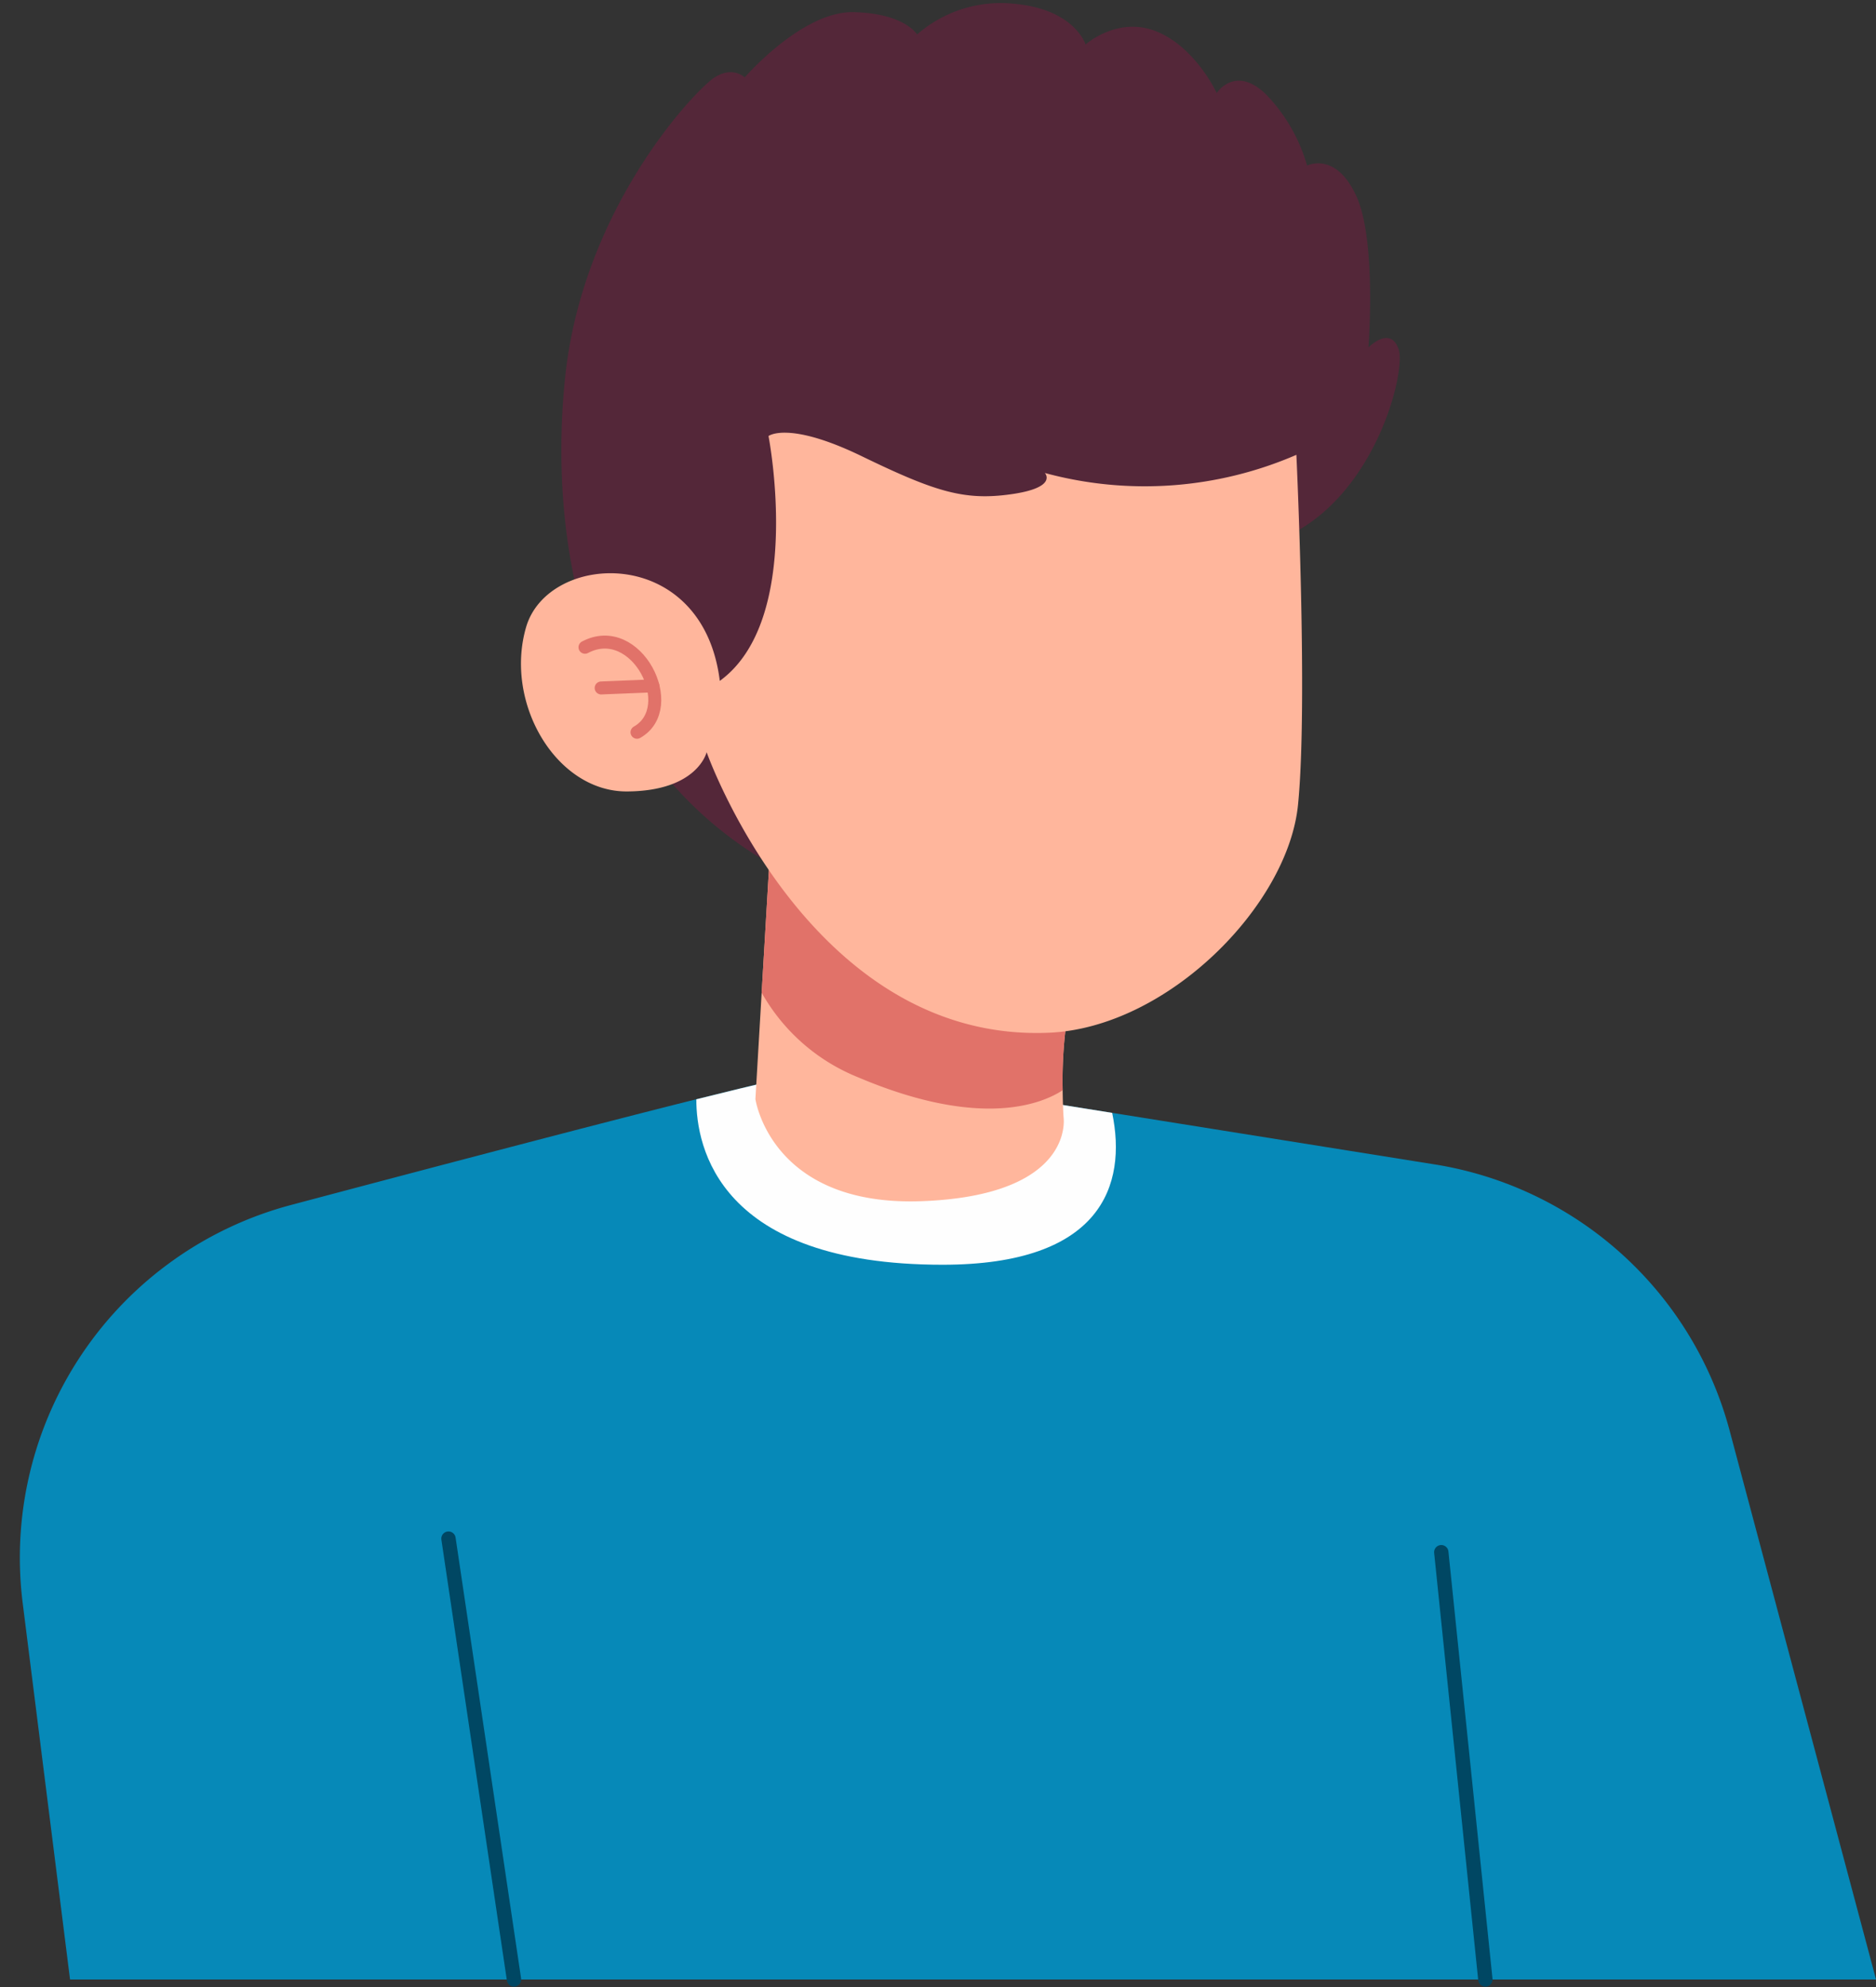 <?xml version="1.0" encoding="UTF-8"?>
<!DOCTYPE svg PUBLIC '-//W3C//DTD SVG 1.0//EN'
          'http://www.w3.org/TR/2001/REC-SVG-20010904/DTD/svg10.dtd'>
<svg data-name="Layer 1" height="310.6" preserveAspectRatio="xMidYMid meet" version="1.0" viewBox="-3.1 -0.5 293.2 310.6" width="293.2" xmlns="http://www.w3.org/2000/svg" xmlns:xlink="http://www.w3.org/1999/xlink" zoomAndPan="magnify"
><rect x="-3.1" y="-0.5" width="293.2" height="310.6" fill="#333333" stroke="none"/><g id="change1_1"
  ><path d="M290.105,308.882H7.848l-7.4-58.817a57.033,57.033,0,0,1,41.956-62.239c22.555-5.994,47.786-12.63,63.316-16.517,2.824-.7,5.321-1.315,7.428-1.823.464-.12.912-.24,1.345-.329.21-.045.4-.09.6-.15.479-.089.912-.194,1.316-.284.328-.074.627-.149.912-.209l18.967,1.405h.03l22.989,1.689.029.015h.015l3.692.583,7.668,1.226,50.4,8.056A57.04,57.04,0,0,1,267.1,222.637Z" fill="#0689b8"
  /></g
  ><g id="change2_1"
  ><path d="M144.23,197.173c-35.021,0-38.519-18.43-38.5-25.859,5.022-1.255,9.027-2.227,11.6-2.795l41.986,3.094,11.405,1.824C173.063,184.722,169.072,197.173,144.23,197.173Z" fill="#fefefe"
  /></g
  ><g id="change3_1"
  ><path d="M114.964,171.276s2.39,16.92,26.186,15.956,21.979-13.066,21.979-13.066-.122-1.686-.146-4.268a67.968,67.968,0,0,1,1.553-16.079l-42.789-23.764-4.221-2.345-.126,2.223-1.46,24.719Z" fill="#ffb69c"
  /></g
  ><g id="change4_1"
  ><path d="M115.94,154.652a30.238,30.238,0,0,0,15.078,13.227c19.366,8.224,28.922,4.022,31.965,2.019a67.968,67.968,0,0,1,1.553-16.079l-42.789-23.764c-1.6-.044-3.061-.093-4.347-.122Z" fill="#e17269"
  /></g
  ><g id="change5_1"
  ><path d="M120.092,136.063C88.7,119.9,82.483,85.285,85.212,58.6s20.492-45.169,23.37-47,4.708,0,4.708,0,8.982-10.377,17-10.2,9.941,3.488,9.941,3.488a19.877,19.877,0,0,1,15.173-4.8c9.505.872,11.162,6.366,11.162,6.366s5.057-4.535,11.161-2.006,9.331,9.592,9.331,9.592,2.877-4.447,7.673.175a26.4,26.4,0,0,1,6.453,11.161s4.447-2.267,7.673,4.709,1.919,23.718,1.919,23.718,3.4-3.488,4.709.262-4.448,26.421-21.539,30.694Z" fill="#542739"
  /></g
  ><g id="change3_2"
  ><path d="M199.512,70.588s1.837,38.935.254,54.709-20.448,34.864-39.006,35.617c-37.378,1.515-53.421-43.849-53.421-43.849s-1.39,6.078-12.449,6.134S75.676,109.382,79.122,97.526s27.617-13.032,30.275,8.394c13.224-9.612,7.612-38.271,7.612-38.271s3.083-2.42,14.593,3.161,16.045,6.976,23.37,5.93,5.232-3.314,5.232-3.314A59.591,59.591,0,0,0,199.512,70.588Z" fill="#ffb69c"
  /></g
  ><path d="M96.457,113.95c6.825-3.855-.1-17.538-8.131-13.285" fill="none" stroke="#e17269" stroke-linecap="round" stroke-linejoin="round" stroke-width="2.027"
  /><path d="M98.941 106.697L90.853 107.025" fill="none" stroke="#e17269" stroke-linecap="round" stroke-linejoin="round" stroke-width="2.027"
  /><path d="M77.232 308.882L66.993 239.976" fill="none" stroke="#004763" stroke-linecap="round" stroke-linejoin="round" stroke-width="2.242"
  /><path d="M229.048 308.882L222.158 242.098" fill="none" stroke="#004763" stroke-linecap="round" stroke-linejoin="round" stroke-width="2.242"
/></svg
>
